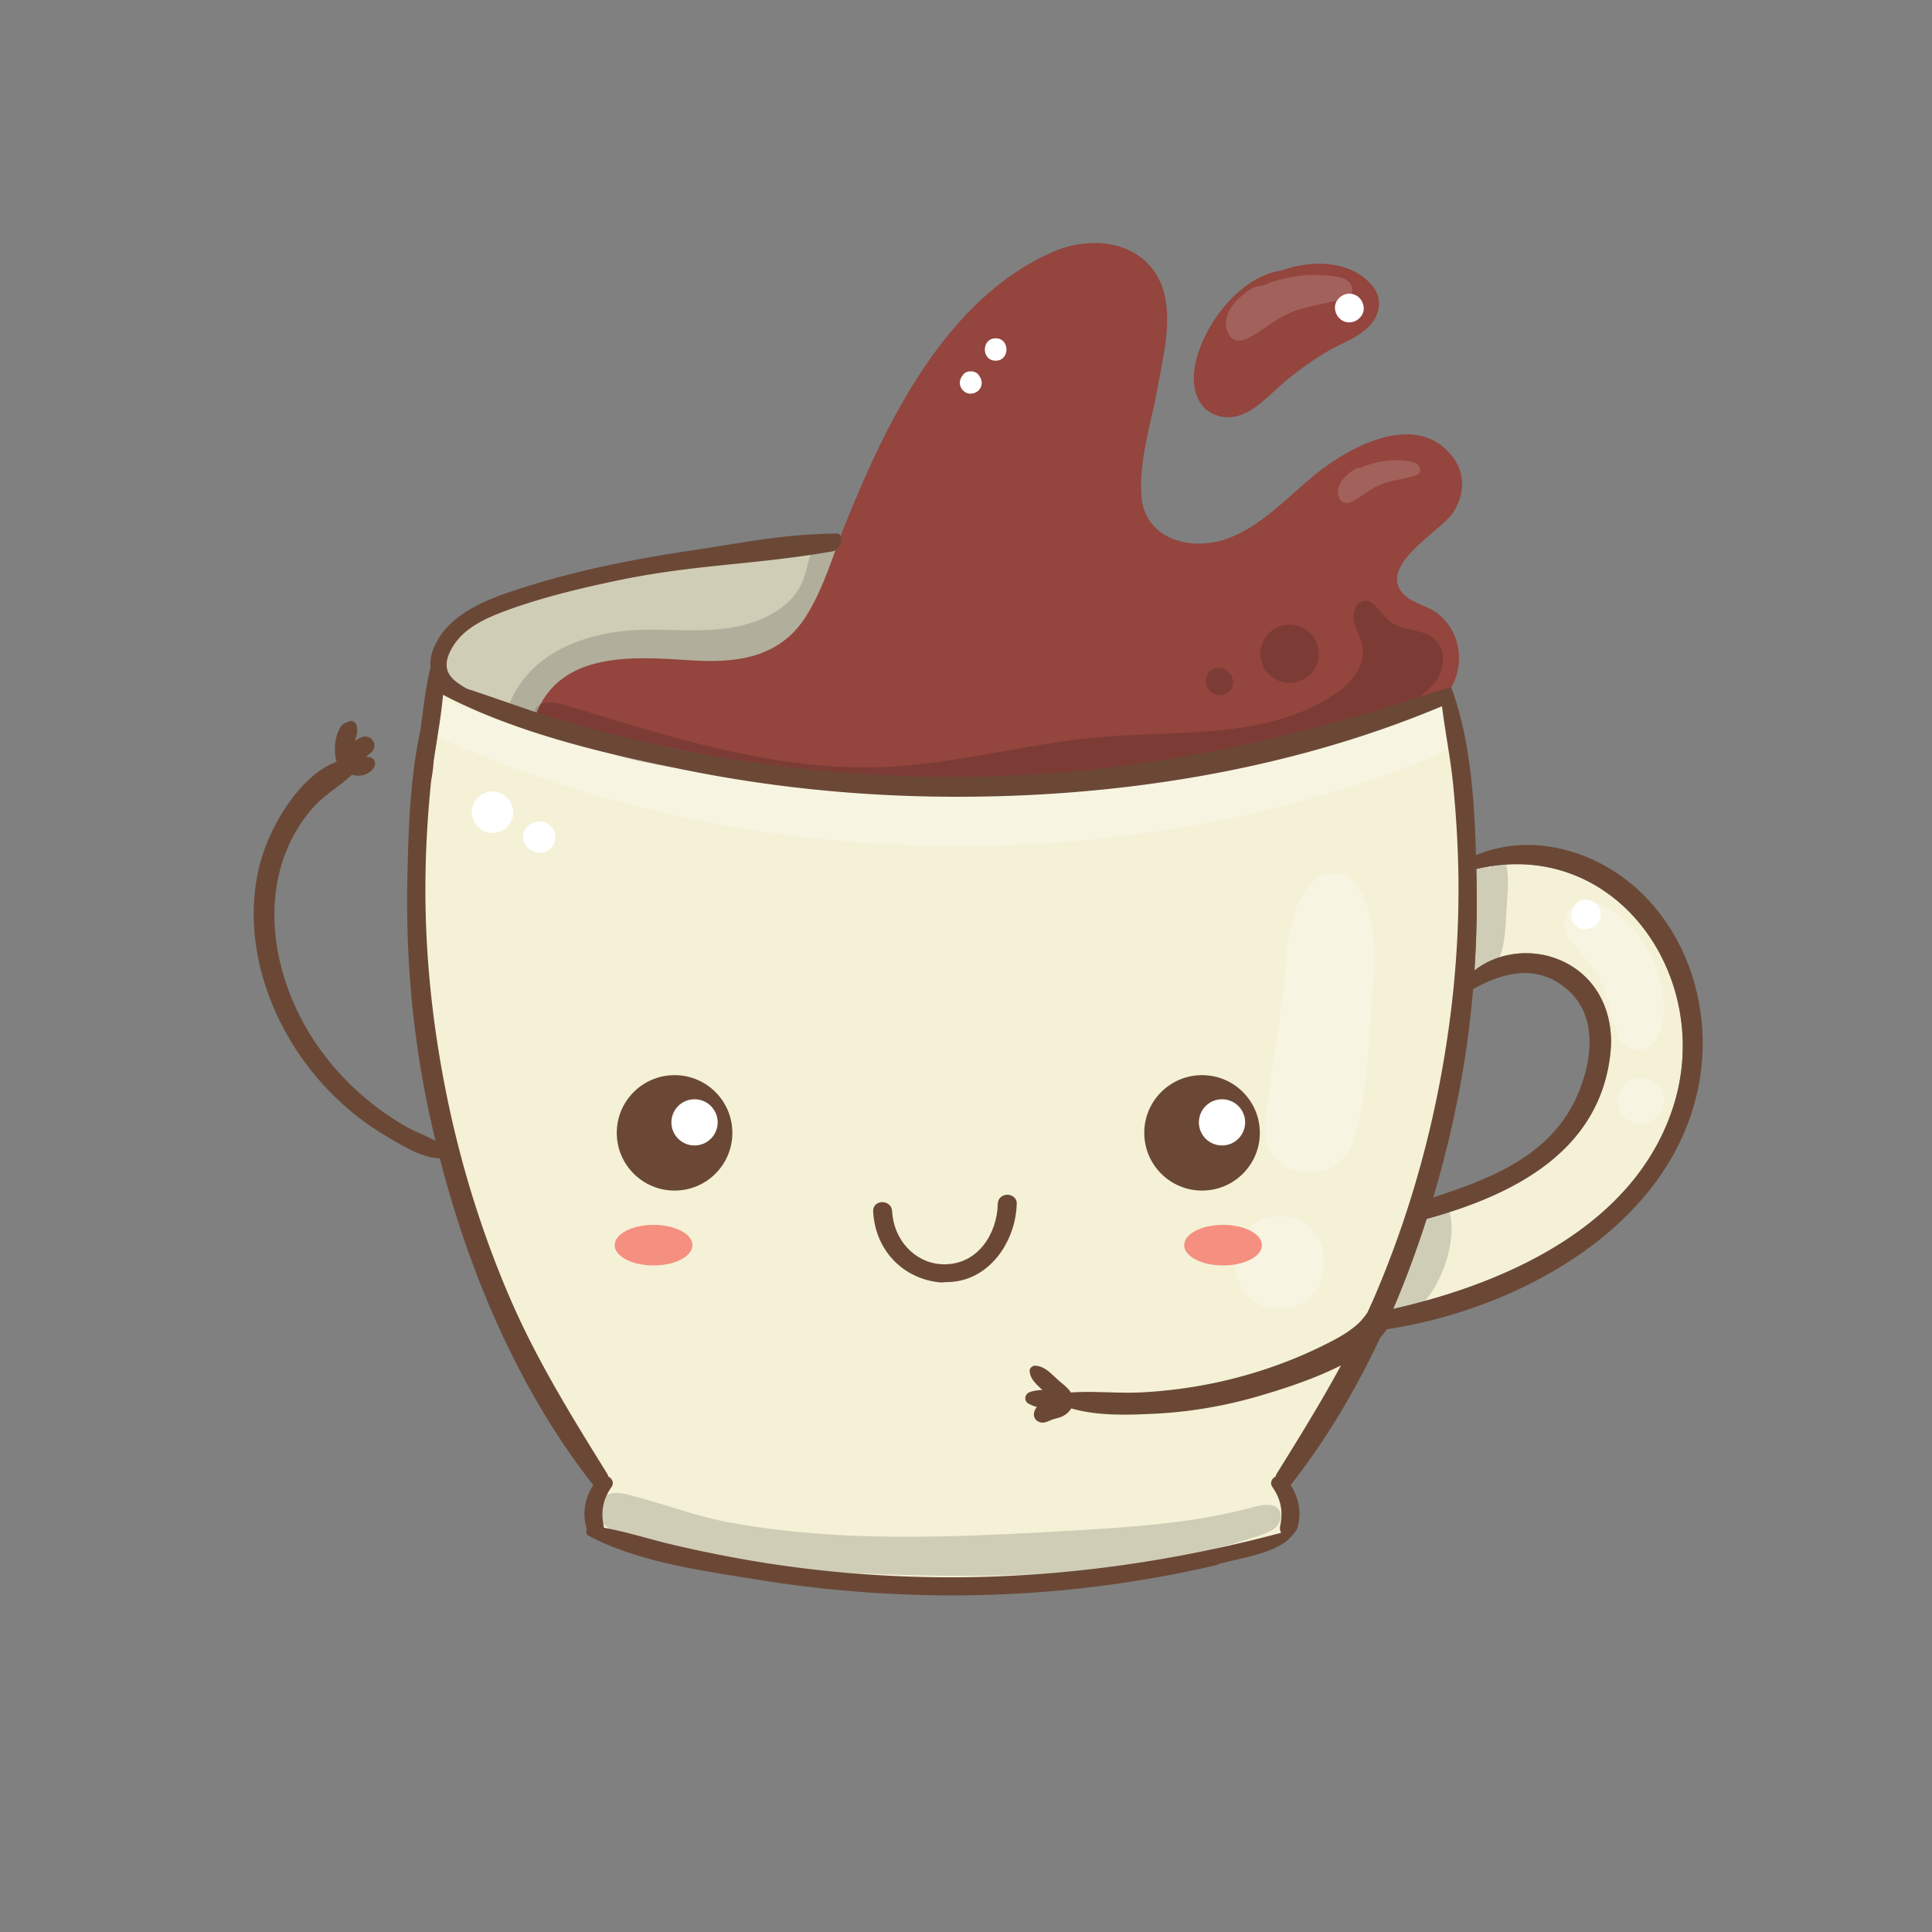 <?xml version="1.0" encoding="UTF-8"?>
<svg data-bbox="74.45 71.306 425.197 396.852" xmlns="http://www.w3.org/2000/svg" width="566.929" height="566.929" viewBox="0 0 566.929 566.929" data-type="color">
    <rect x="0" y="0" width="566.929" height="566.929" fill="#808080" stroke="none"/>
    <g>
        <path fill="#F4F1D6" d="M244.744 160.776a1.532 1.532 0 01-.581.24c-10.315 1.792-19.595 2.744-28.57 3.665-11.464 1.176-22.292 2.288-35.087 4.992-9.814 2.074-21.331 4.742-32.329 8.79-5.767 2.123-12.124 4.995-15.546 10.206-2.011 3.062-2.73 5.626-2.2 7.839.702 2.927 3.441 4.703 6.186 6.272l.148.066c3.676 1.192 7.397 2.48 10.994 3.726 3.157 1.093 6.313 2.186 9.482 3.232l.7.232.28-.681c7.122-17.224 27.262-15.915 43.456-14.865l1.087.071c12.329.789 26.056-.153 34.354-13.175 3.863-6.062 6.376-12.986 8.807-19.681l.819-2.254-2 1.325z" data-color="1"/>
        <path opacity=".15" d="M244.744 160.776a1.532 1.532 0 01-.581.24c-10.315 1.792-19.595 2.744-28.57 3.665-11.464 1.176-22.292 2.288-35.087 4.992-9.814 2.074-21.331 4.742-32.329 8.79-5.767 2.123-12.124 4.995-15.546 10.206-2.011 3.062-2.73 5.626-2.2 7.839.702 2.927 3.441 4.703 6.186 6.272l.148.066c3.676 1.192 7.397 2.48 10.994 3.726 3.157 1.093 6.313 2.186 9.482 3.232l.7.232.28-.681c7.122-17.224 27.262-15.915 43.456-14.865l1.087.071c12.329.789 26.056-.153 34.354-13.175 3.863-6.062 6.376-12.986 8.807-19.681l.819-2.254-2 1.325z" fill="#000000" data-color="2"/>
        <path opacity=".15" d="M245.452 161.904c.222-2.599-3.34-2.571-4.172-.564-.03.072-.058.147-.087.219-.613-.966-2.413-1.16-2.923.043-1.571 3.707-1.674 7.694-3.849 11.207-3.141 5.073-8.433 8.167-13.981 9.953-9.824 3.162-20.253 1.948-30.386 2.013-15.772.101-33.393 5.329-40.276 21.018-.88 2.006 1.748 3.758 2.942 2.383.771 1.025 2.44 1.31 3.572.651.602.215 1.302.149 1.853-.396 4.448-4.403 7.923-7.68 14.156-9.492 5.444-1.583 11.241-2.077 16.842-2.85l16.111-2.223c5.206 2.458 12.842 1.271 17.946-1.712 13.765-3.067 21.03-15.936 22.252-30.25z" fill="#000000" data-color="2"/>
        <path fill="#F4F1D6" d="M433.217 254.996c.026 1.163.05 2.315.072 3.454a307.45 307.45 0 01-.622 26.326c6.945-5.455 16.92-6.565 25.183-3.009 10.969 4.721 15.93 15.711 14.711 27.219-3.079 29.06-28.777 41.763-53.936 48.699-2.853 8.919-6.101 17.766-9.806 26.406 33.476-7.577 71.168-24.492 82.276-59.643 11.878-37.584-16.873-79.08-57.878-69.452z" data-color="1"/>
        <path fill="#F4F1D6" d="M427.158 229.772c-.414-4.13-1.084-8.322-1.73-12.376-.536-3.363-1.09-6.84-1.496-10.255l-.124-1.044-.969.408c-42.767 17.97-93.63 27.127-147.1 26.479-25.197-.307-50.204-2.923-74.321-7.775-24.393-4.908-49.882-10.971-71.043-22.018l-1.051-.548-.104 1.18c-.397 4.528-1.13 9.142-1.84 13.604-.312 1.962-.625 3.925-.915 5.938-.165 2.106-.379 3.773-.683 5.316l-.125 1.093c-1.022 10.144-1.566 20.193-1.615 29.868-.104 19.851 1.946 40.413 6.092 61.113 4.138 20.666 10.363 40.792 18.502 59.819 7.958 18.6 18.599 35.746 28.89 52.326.096.156.161.326.202.533l.077.374.339.173c.43.219.757.594.855.98.079.312.009.627-.207.937-2.619 3.777-3.362 7.504-2.408 12.089.026.125.036.241.042.357l.031.627.62.111c4.178.747 8.394 1.887 12.47 2.989 2.531.684 5.148 1.391 7.729 1.996a376.273 376.273 0 0024.994 4.998c17.199 2.818 34.94 4.349 52.729 4.55 1.305.015 2.605.022 3.912.022 31.947 0 64.649-4.4 97.257-13.091l1.056-.283-.597-.914c-.241-.367-.306-.828-.195-1.365.955-4.582.212-8.31-2.407-12.086-.216-.31-.286-.627-.207-.939.097-.384.425-.76.853-.979l.34-.173.077-.374c.042-.207.107-.377.203-.531 10.29-16.582 20.932-33.728 28.89-52.328 8.139-19.028 14.364-39.153 18.502-59.819 4.146-20.7 6.196-41.262 6.092-61.113-.05-9.665-.594-19.714-1.617-29.869z" data-color="1"/>
        <path opacity=".15" d="M313.924 449.18c18.206-1.059 36.566-2.185 54.15-7.013 2.569-.705 5.951-1.197 7.333 1.08.919 1.514.3 3.581-.952 4.835s-2.986 1.879-4.667 2.444c-43.364 14.557-90.31 12.544-136.006 10.37-6.877-.327-13.79-.659-20.526-2.08-8.462-1.786-16.491-5.259-24.939-7.111-2.747-.602-5.575-1.046-8.095-2.293-8.048-3.982-5.758-13.113 3.259-11.002 10.093 2.364 19.676 6.295 29.965 8.23 20.951 3.941 42.373 4.641 63.641 4.186 12.29-.265 24.567-.933 36.837-1.646z" fill="#000000" data-color="2"/>
        <path opacity=".3" fill="#FFFFFF" d="M417.599 207.731c-46.182 16.842-94.117 26.439-143.402 26.012-49.196-.426-97.154-10.963-143.183-27.972-5.557-2.054-9.49 7.107-4.066 9.632 89.809 41.801 202.912 43.586 294.512 6.319 8.455-3.44 5.057-17.244-3.861-13.991z" data-color="3"/>
        <path opacity=".3" fill="#FFFFFF" d="M397.125 258.655c-2.935-3.44-8.927-3.048-11.919 0-8.116 8.267-7.642 24.404-8.975 35.241-1.526 12.408-4.256 24.927-4.928 37.406-.812 15.086 21.901 17.54 25.909 3.502 3.592-12.58 4.419-26.504 5.23-39.517.716-11.502 2.616-27.333-5.317-36.632z" data-color="3"/>
        <path opacity=".3" fill="#FFFFFF" d="M375.49 356.92c-17.46 0-17.489 27.102 0 27.102 17.46 0 17.489-27.102 0-27.102z" data-color="3"/>
        <path opacity=".3" fill="#FFFFFF" d="M467.212 264.77c-5.459-1.264-10.274 4.503-7.352 9.552 2.832 4.894 7.283 8.337 9.773 13.494 2.436 5.045 3.236 10.71 5.188 15.928 2.243 5.995 9.532 5.638 11.893 0 5.585-13.334-5.184-35.66-19.502-38.974z" data-color="3"/>
        <path opacity=".3" fill="#FFFFFF" d="M486.266 318.229c-1.327-1.217-2.959-1.984-4.797-1.984-1.739 0-3.567.756-4.797 1.984-1.176 1.175-2.062 3.103-1.987 4.791.079 1.752.655 3.57 1.987 4.791 1.327 1.217 2.959 1.985 4.797 1.985 1.739 0 3.567-.756 4.797-1.985 1.176-1.175 2.062-3.103 1.987-4.791-.079-1.752-.655-3.569-1.987-4.791z" data-color="3"/>
        <path opacity=".15" d="M440.966 250.718c-.62-1.335-2.387-.726-2.818.368-.53 1.345-.838 2.773-1.034 4.239-.07-.59-.146-1.179-.243-1.765-.354-2.125-4.002-2.156-4.328 0-.784 5.191-.659 10.486-.985 15.724-.315 5.075-1.84 10.616-.561 15.563.407 1.575 2.674 1.867 3.475.454.425-.75.747-1.543 1.028-2.352.439 1.518 2.343 1.51 3.174.372 3.152-4.318 3.028-11.106 3.367-16.281.352-5.356 1.23-11.36-1.075-16.322z" fill="#000000" data-color="2"/>
        <path opacity=".15" d="M425.35 355.647c-.378-1.305-2.569-1.868-3.194-.417-.192.447-.362.9-.525 1.356a9.047 9.047 0 00-.418-1.6c-.387-1.049-1.77-1.63-2.634-.695-2.986 3.231-3.583 8.241-4.891 12.343-1.607 5.039-4.794 10.009-5.587 15.186-.347 2.269 2.266 4.364 4.151 2.414.313-.324.595-.684.88-1.041.902.827 2.518 1.008 3.525.101 6.263-5.643 11.068-19.446 8.693-27.647z" fill="#000000" data-color="2"/>
        <path fill="#FFFFFF" d="M468.469 265.246c-1.121-1.028-2.702-1.521-4.2-1.109-1.902.523-3.077 2.251-3.169 4.157l-.018.376c-.095 1.975 1.91 4.212 3.981 3.976l.354-.04c.782-.089 1.474-.217 2.179-.589.819-.432 1.416-1.234 1.766-2.062.646-1.527.382-3.54-.893-4.709z" data-color="3"/>
        <path fill="#FFFFFF" d="M144.529 232.248c-1.564 0-3.206.679-4.312 1.784-1.058 1.056-1.854 2.79-1.786 4.307.148 3.3 2.68 6.091 6.098 6.091 1.564 0 3.206-.68 4.312-1.784 1.058-1.056 1.854-2.79 1.786-4.307-.147-3.3-2.679-6.091-6.098-6.091z" data-color="3"/>
        <path fill="#FFFFFF" d="M157.196 241.217l-.448.142c-1.801.571-3.351 2.293-3.262 4.28.09 2.012 1.328 3.667 3.262 4.28l.448.142c2.867.908 5.811-1.537 5.811-4.422 0-2.883-2.946-5.329-5.811-4.422z" data-color="3"/>
        <path fill="#F58F7F" d="M203.189 365.38c0 3.288-5.108 5.954-11.408 5.954s-11.408-2.666-11.408-5.954 5.108-5.954 11.408-5.954c6.3.001 11.408 2.666 11.408 5.954z" data-color="4"/>
        <path fill="#F58F7F" d="M370.306 365.38c0 3.288-5.108 5.954-11.408 5.954s-11.409-2.666-11.409-5.954 5.108-5.954 11.409-5.954c6.301.001 11.408 2.666 11.408 5.954z" data-color="4"/>
        <path fill="#93453E" d="M421.515 179.772c-2.85-2.116-7.431-2.877-9.811-5.555-7.432-8.359 10.778-18.117 14.537-23.608 3.515-5.134 3.907-11.397.079-16.472-10.461-13.87-30.165-3.185-40.327 5.059-8.189 6.643-15.632 15.101-25.764 18.835-10.245 3.775-24.031.568-25.251-12.098-.991-10.295 2.935-22.151 4.729-32.272 1.444-8.147 3.684-16.823 2.423-25.13-2.51-16.527-19.476-20.59-33.158-14.623-31.322 13.66-48.724 49.63-60.731 79.391-3.7 9.172-6.441 19.266-11.79 27.663-7.729 12.131-20.34 13.667-33.637 12.811-16.543-1.065-38.439-2.935-45.644 16.046-.769 2.026 31.356 7.941 43.068 10.276 24.851 4.954 50.151 10.771 75.49 11.043 48.686.523 146.937-24.858 148.854-27.427 3.713-4.975 4.665-11.53 2.191-17.307-1.157-2.703-2.903-4.884-5.258-6.632z" data-color="5"/>
        <path fill="#93453E" d="M357.596 122.074c7.449 1.991 13.121-4.504 18.037-8.857 4.191-3.71 8.715-6.992 13.512-9.874 3.747-2.251 8.298-3.831 11.648-6.677 3.798-3.226 5.394-8.382 2.071-12.586-5.997-7.584-17.647-8.103-26.903-4.673-12.802 1.739-24.378 17.869-25.568 29.779-.546 5.47 1.355 11.325 7.203 12.888z" data-color="5"/>
        <path opacity=".15" d="M165.027 206.65c30.881 9.361 62.227 19.748 94.309 18.43 21.511-.884 42.55-7.028 64.01-8.839 23.205-1.959 48.266.726 68.044-12.357 4.784-3.164 9.515-8.405 8.448-14.296-.441-2.432-1.836-4.558-2.409-6.958-.573-2.401.12-5.541 2.357-6.215 3.105-.935 5.104 3.295 7.564 5.52 4.077 3.687 11.097 2.196 14.532 6.563 2.328 2.96 1.866 7.587-.151 10.795s-5.243 5.289-8.437 7.114c-29.399 16.8-63.694 20.162-96.937 23.133-14.089 1.259-28.231 2.508-42.349 1.703-9.091-.518-18.12-1.886-27.194-2.689-15.317-1.355-30.746-1.097-46.018-2.939-10.293-1.241-20.583-3.477-30.194-7.682-3.351-1.466-10.414-3.767-12.621-6.986-3.495-5.099 3.802-5.28 7.046-4.297z" fill="#000000" data-color="2"/>
        <path opacity=".15" fill="#FFFFFF" d="M370.746 83.892c-2.191-.189-4.221 1.111-5.914 2.513-1.67 1.383-3.237 2.961-4.199 4.904-.962 1.942-1.251 4.305-.36 6.281.409.907 1.089 1.732 2.01 2.111 1.465.602 3.13-.033 4.525-.782 3.804-2.042 7.101-4.963 11.009-6.798 5.12-2.403 10.936-2.786 16.349-4.429.814-.247 1.667-.556 2.188-1.228.88-1.135.401-2.898-.672-3.853-1.073-.955-2.553-1.288-3.974-1.507-9.782-1.51-20.115.895-28.221 6.57l7.259-3.782z" data-color="3"/>
        <path opacity=".15" fill="#FFFFFF" d="M399.771 137.172c-1.426-.123-2.747.723-3.849 1.636-1.087.9-2.107 1.927-2.733 3.192-.626 1.264-.814 2.802-.234 4.088.266.59.709 1.127 1.308 1.374.953.392 2.037-.022 2.945-.509 2.476-1.329 4.622-3.231 7.165-4.425 3.333-1.564 7.118-1.813 10.641-2.883.53-.161 1.085-.362 1.424-.799.573-.739.261-1.886-.437-2.508-.698-.622-1.662-.838-2.586-.981-6.367-.983-13.093.583-18.369 4.276l4.725-2.461z" data-color="3"/>
        <path fill="#FFFFFF" d="M287.147 110.006a12.646 12.646 0 01-.106-.137c-.937-1.207-3.43-1.2-4.361 0l-.106.137c-.818 1.055-1.217 2.232-.669 3.528.478 1.133 1.672 2.043 2.955 1.986 1.128-.05 2.211-.607 2.792-1.6.802-1.369.39-2.76-.505-3.914z" data-color="3"/>
        <path fill="#FFFFFF" d="M292.169 99.271c-4.233 0-4.24 6.57 0 6.57 4.232 0 4.239-6.57 0-6.57z" data-color="3"/>
        <path fill="#FFFFFF" d="M395.955 86.174c-2.208 0-4.323 1.939-4.221 4.216.102 2.284 1.855 4.216 4.221 4.216 2.208 0 4.323-1.939 4.221-4.216-.103-2.285-1.855-4.216-4.221-4.216z" data-color="3"/>
        <path opacity=".15" d="M384.47 185.812c-1.676-1.537-3.736-2.506-6.056-2.506-2.196 0-4.503.954-6.057 2.506-1.486 1.484-2.604 3.918-2.509 6.049.099 2.212.827 4.507 2.509 6.049 1.676 1.536 3.736 2.506 6.057 2.506 2.196 0 4.503-.954 6.056-2.506 1.486-1.484 2.604-3.918 2.509-6.049-.099-2.212-.827-4.507-2.509-6.049z" fill="#000000" data-color="2"/>
        <path opacity=".15" d="M359.92 196.766l-.373-.241c-1.36-.88-3.518-.601-4.616.595-1.111 1.209-1.538 3.158-.596 4.611l.242.373c1.359 2.096 4.305 2.617 6.134.789 1.82-1.818 1.309-4.768-.791-6.127z" fill="#000000" data-color="2"/>
        <path fill="#6B4836" d="M482.534 262.874c-12.773-12.933-32.368-19.002-49.42-11.944-.456-16.198-1.66-34.102-7.195-49.047a8.571 8.571 0 01-.433-.179 19.53 19.53 0 01-.761.293c-.336.122-.683.2-1.035.246a8.878 8.878 0 01-.997.242v.008c-47.811 16.059-96.3 26.029-146.964 25.484a408.9 408.9 0 01-75.49-7.881c-11.712-2.335-23.305-5.213-34.772-8.545-9.596-2.788-18.958-6.375-28.458-9.455-4.731-2.703-8.556-5.624-3.718-12.99 3.321-5.057 9.68-7.882 15.158-9.899 10.408-3.831 21.384-6.468 32.219-8.758 23.073-4.877 40.505-4.637 63.629-8.653 2.505-.435 3.651-5.265 1.187-5.239-15.695.17-27.528 2.733-43.043 5.044-16.346 2.434-32.64 5.676-48.414 10.657-10 3.158-22.762 7.497-26.885 18.248-.724 1.888-.957 3.697-.817 5.387-1.493 5.987-2.132 12.385-2.956 18.317-3.134 14.477-3.567 30.337-3.843 44.241-.416 20.971 1.272 42.001 5.271 62.595a330.795 330.795 0 002.981 13.711c-2.687-1.485-5.705-2.53-8.367-4.033-4.973-2.807-9.625-6.166-13.892-9.957-8.672-7.705-15.635-17.278-20.011-28.029-5.105-12.542-6.808-26.745-2.639-39.81 1.85-5.798 4.861-11.227 8.88-15.807 3.408-3.883 7.853-6.32 11.544-9.765 2.212.624 4.662.204 6.202-1.779.562-.723.812-1.607.317-2.453-.424-.724-1.459-1.242-2.289-.93-.054.02-.107.029-.161.048a7.21 7.21 0 011.146-1.061c1.197-.862 1.778-2.378.981-3.738-.778-1.328-2.427-1.663-3.742-.98-.531.276-1.059.604-1.568.969.08-.31.16-.622.253-.925.41-1.334.426-1.89.29-3.207-.104-1.009-1.018-2.052-2.16-1.643-1.562.56-2.278.818-3.041 2.409-.68 1.417-1.041 2.848-1.188 4.408-.144 1.528-.082 3.414.448 5.043-9.472 3.517-16.868 15.073-20.361 23.622-5.544 13.566-4.935 29.039-.319 42.785 4.036 12.018 11.046 22.987 20.101 31.854a79.62 79.62 0 0015.606 11.902c4.307 2.51 10.026 6.107 15.255 6.224 8.752 34.17 23.438 68.419 44.964 95.796.025.032.054.053.081.083-2.481 3.687-3.339 8.571-1.91 12.791-.324.72-.197 1.7.564 2.104 14.589 7.731 33.424 10.261 49.565 12.867a359.436 359.436 0 0052.681 4.586c27.472.35 55.133-2.584 81.942-8.859.428-.204.89-.381 1.398-.517 5.872-1.57 13.749-2.67 18.796-6.241.937-.663 2.264-2.057 3.377-3.631 1.579-4.287.729-9.322-1.813-13.098.026-.03.055-.051.081-.083 10.274-13.067 18.962-27.718 26.222-43.161a16.903 16.903 0 001.875-2.467c39.679-5.976 85.741-31.332 92.079-74.522 2.765-18.847-2.914-38.991-16.431-52.678zm-50.259 27.38c8.459-4.733 17.825-7.308 26.45-.855 9.89 7.399 8.845 20.148 4.749 30.539-7.398 18.767-25.231 25.646-42.891 31.438 3-10.109 5.484-20.277 7.436-30.331a289.43 289.43 0 004.256-30.791zm-28.823 90.008c-.711 1.663-1.464 3.295-2.213 4.93-.852 1.181-1.73 2.352-2.857 3.36-3.121 2.793-7.006 4.759-10.743 6.586-8.152 3.986-16.748 7.096-25.539 9.34-8.802 2.247-17.838 3.598-26.909 4.093-6.932.378-14.031-.455-20.953.042-.933-1.472-2.551-2.601-3.792-3.716-1.93-1.735-3.962-4.098-6.717-4.138-.79-.012-1.671.736-1.582 1.58.195 1.858 1.047 2.898 2.348 4.225.445.454.918.88 1.382 1.314-1.347.043-2.652.251-3.695.62-1.449.513-1.859 2.501-.437 3.343.809.479 1.651.791 2.523 1.018-.349.408-.616.907-.79 1.538-.525 1.899 1.223 3.364 3.013 3.009.934-.185 1.755-.687 2.669-.962.995-.299 1.995-.473 2.915-.99.933-.523 1.75-1.271 2.28-2.164 7.879 2.287 16.893 1.93 24.852 1.529 10.547-.531 21.085-2.417 31.197-5.447 4.644-1.391 14.547-4.356 23.107-8.718-5.86 10.82-12.331 21.259-18.892 31.83a2.367 2.367 0 00-.306.789c-1.089.554-1.79 1.846-.939 3.074 2.518 3.629 3.176 7.184 2.284 11.475-.165.794-.021 1.456.305 1.957-33.004 8.799-66.742 13.429-100.955 13.044-17.617-.198-35.224-1.69-52.611-4.539a373.122 373.122 0 01-24.942-4.987c-6.72-1.578-13.423-3.775-20.24-4.995a3.194 3.194 0 00-.057-.48c-.893-4.29-.234-7.846 2.284-11.475.852-1.228.151-2.52-.939-3.074a2.36 2.36 0 00-.306-.789c-10.572-17.035-20.919-33.722-28.833-52.223-8.195-19.157-14.365-39.238-18.455-59.662-4.016-20.054-6.183-40.498-6.076-60.955.051-9.948.614-19.896 1.612-29.794.036-.362.085-.723.124-1.085.345-1.727.545-3.535.685-5.341.947-6.503 2.182-13.016 2.755-19.534 21.651 11.303 47.57 17.327 71.252 22.092 24.495 4.929 49.486 7.488 74.468 7.791 49.7.603 101.395-7.203 147.417-26.54.897 7.55 2.467 15.091 3.225 22.617.997 9.898 1.56 19.846 1.612 29.794.106 20.457-2.06 40.901-6.076 60.955-4.09 20.425-10.26 40.506-18.455 59.663zm87.644-55.813c-11.108 35.151-48.8 52.066-82.276 59.643 3.705-8.64 6.953-17.487 9.806-26.406 25.158-6.935 50.857-19.639 53.936-48.699 1.219-11.507-3.742-22.498-14.711-27.219-8.264-3.557-18.238-2.446-25.184 3.009a307.46 307.46 0 00.622-26.326c-.023-1.139-.047-2.291-.073-3.454 41.006-9.629 69.757 31.867 57.88 69.452z" data-color="6"/>
        <path fill="#6B4836" d="M297.635 351.393c-.502-.512-1.24-.805-2.021-.805-1.377 0-2.79.925-2.826 2.694-.176 8.588-5.714 17.715-15.632 17.715-.39.01-.73-.012-1.105-.037-7.706-.526-13.84-7.204-14.267-15.534-.09-1.753-1.523-2.671-2.892-2.671-.786 0-1.517.296-2.008.81-.472.497-.701 1.162-.662 1.923.581 11.336 8.694 19.791 19.729 20.832.616.059 1.235-.103 1.842-.103h.001c12.404 0 20.329-11.9 20.558-23.101.014-.759-.233-1.23-.717-1.723z" data-color="6"/>
        <path d="M214.906 332.428c0 9.355-7.592 16.938-16.958 16.938s-16.958-7.583-16.958-16.938c0-9.355 7.592-16.938 16.958-16.938s16.958 7.583 16.958 16.938z" fill="#6B4836" data-color="6"/>
        <path d="M369.69 332.428c0 9.355-7.592 16.938-16.958 16.938s-16.958-7.583-16.958-16.938c0-9.355 7.592-16.938 16.958-16.938s16.958 7.583 16.958 16.938z" fill="#6B4836" data-color="6"/>
        <path fill="#FFFFFF" d="M210.589 329.349a6.78 6.78 0 01-6.784 6.775c-3.746 0-6.784-3.033-6.784-6.775a6.78 6.78 0 016.784-6.775 6.778 6.778 0 016.784 6.775z" data-color="3"/>
        <path fill="#FFFFFF" d="M365.373 329.349a6.78 6.78 0 01-6.784 6.775 6.779 6.779 0 01-6.783-6.775 6.779 6.779 0 016.783-6.775 6.778 6.778 0 016.784 6.775z" data-color="3"/>
    </g>
</svg>
